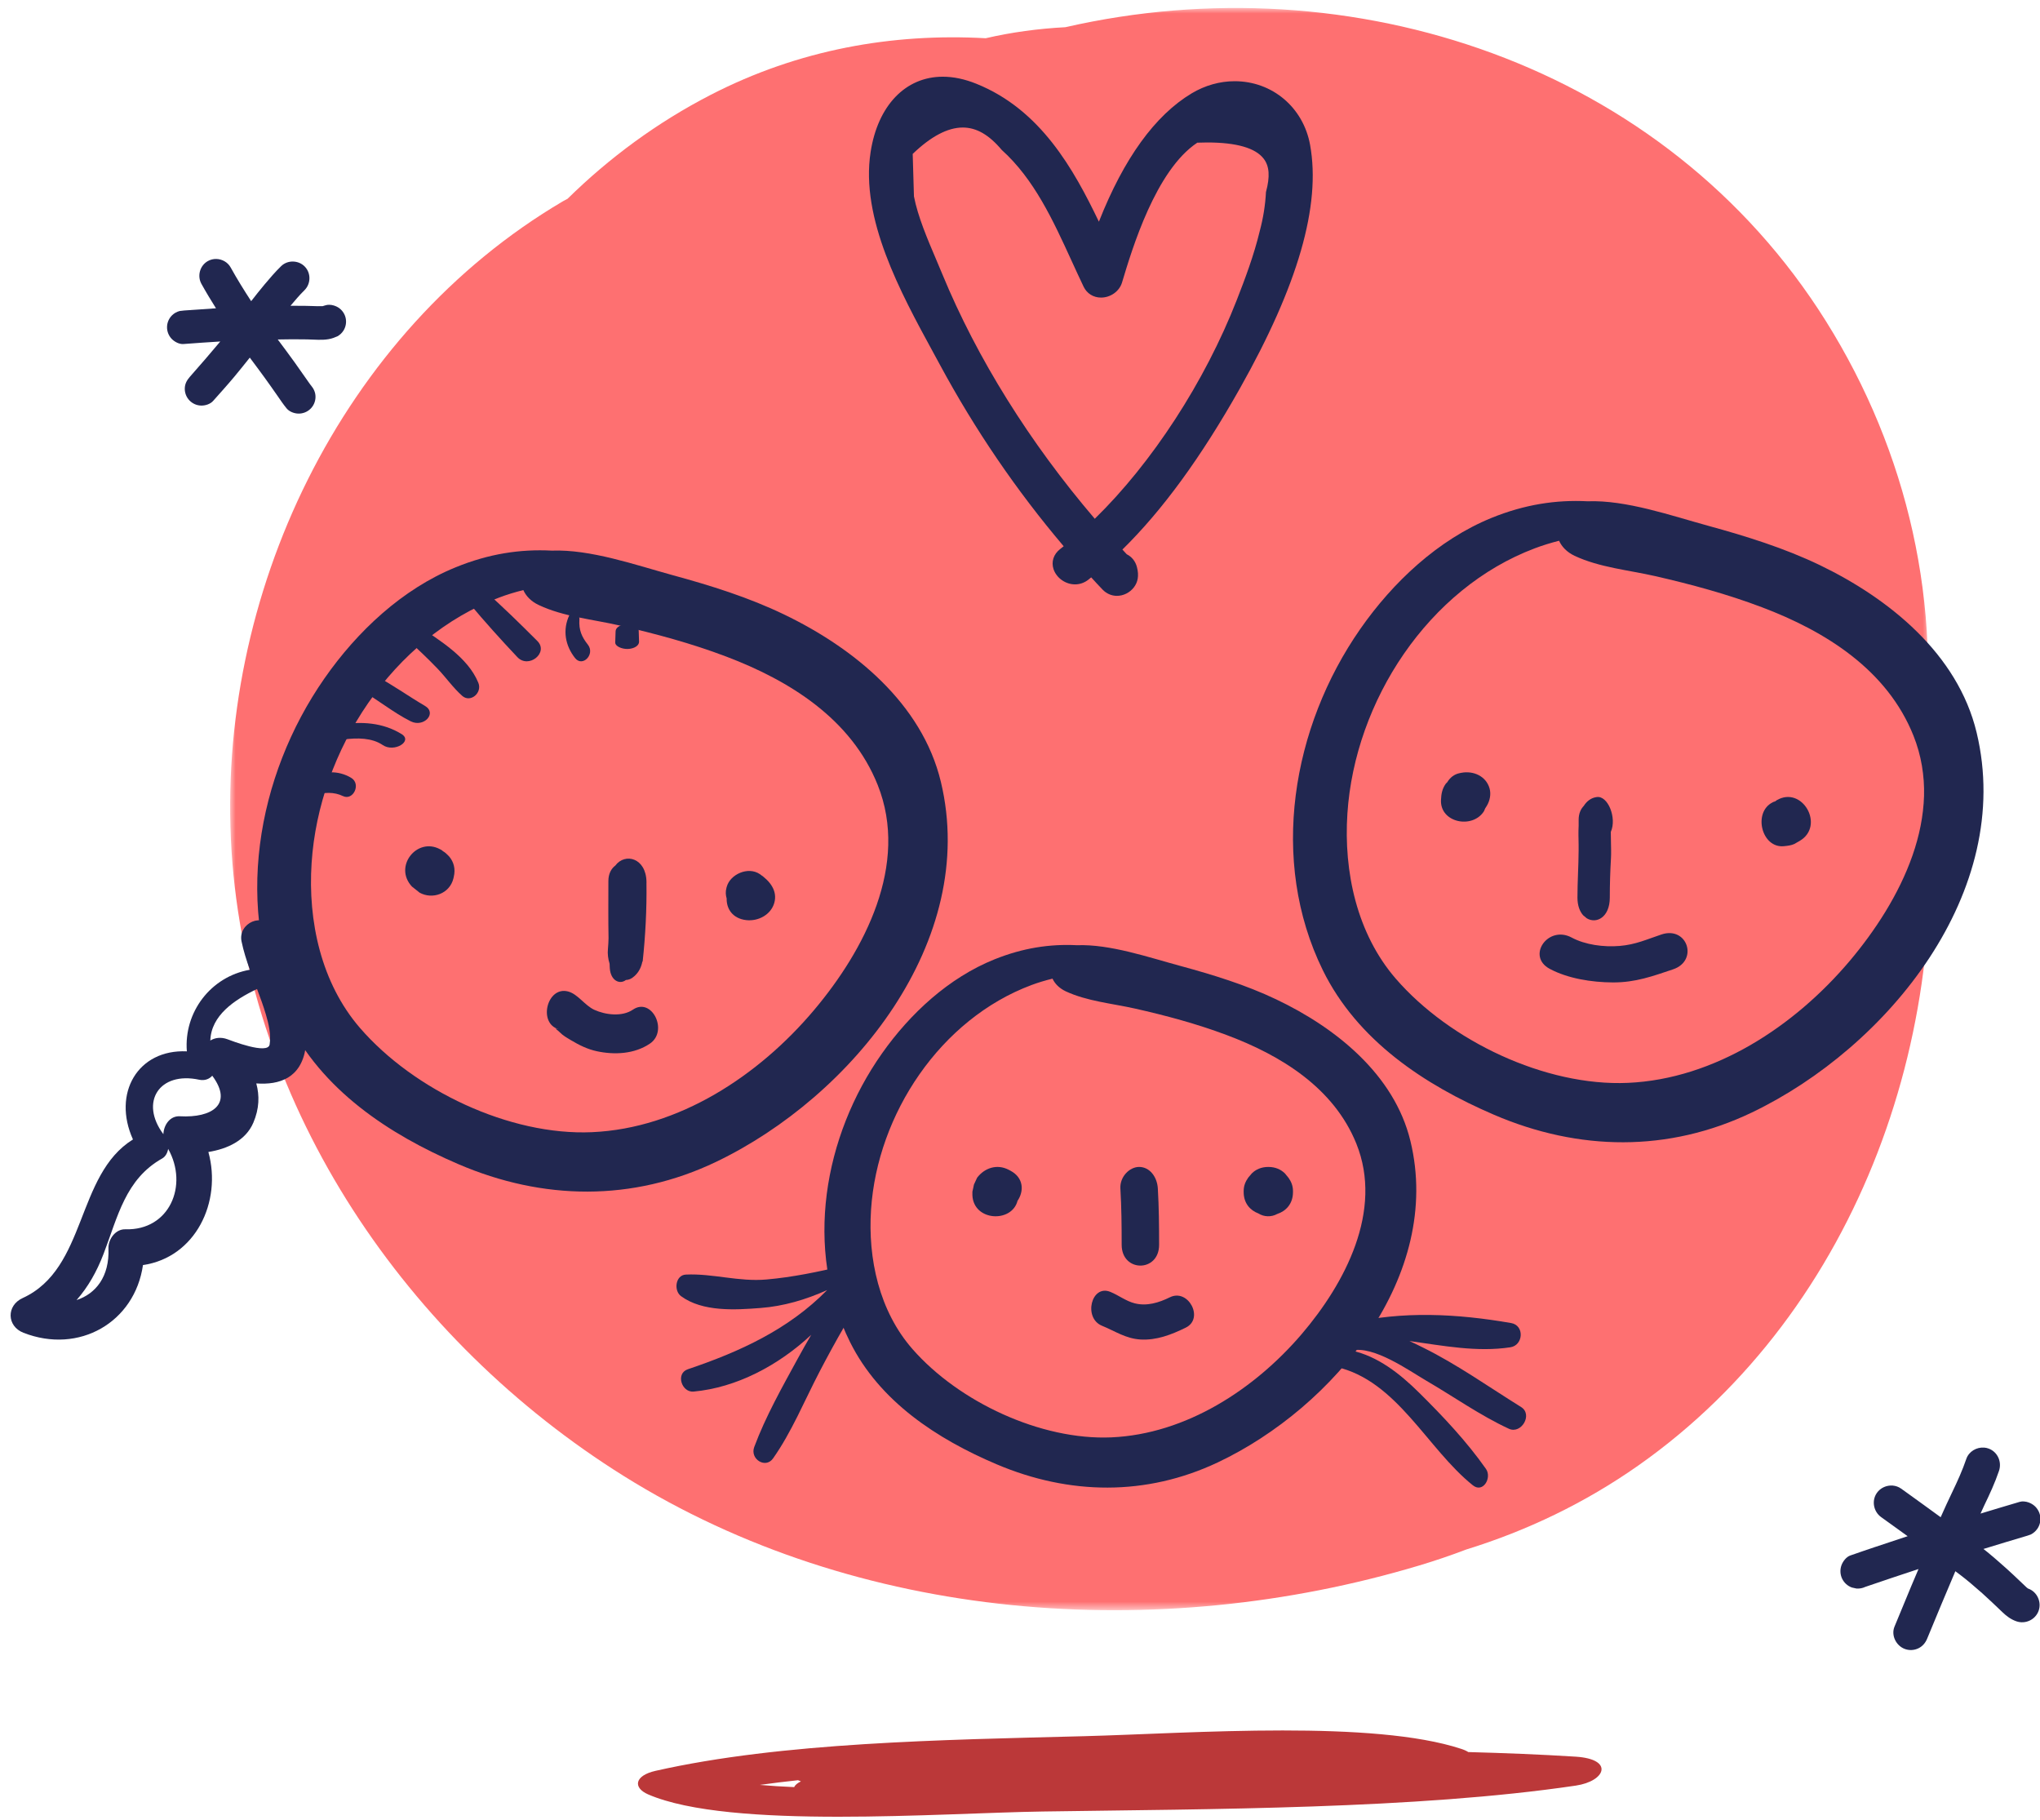 <?xml version="1.0" encoding="UTF-8"?>
<svg width="185px" height="165px" viewBox="0 0 185 165" version="1.1" xmlns="http://www.w3.org/2000/svg" xmlns:xlink="http://www.w3.org/1999/xlink">
    <title>Icon / Family</title>
    <defs>
        <polygon id="path-1" points="0 0 154.148 0 154.148 145.276 0 145.276"></polygon>
    </defs>
    <g id="Ready-for-Dev" stroke="none" stroke-width="1" fill="none" fill-rule="evenodd">
        <g id="Icons" transform="translate(-578, -932)">
            <g id="Icon-/-Family" transform="translate(578.963, 932.724)">
                <g id="Group-3">
                    <g id="Group-11" transform="translate(19.907, 0)">
                        <mask id="mask-2" fill="white">
                            <use xlink:href="#path-1"></use>
                        </mask>
                        <g id="Clip-10"></g>
                        <path d="M153.447,68.09 C155.329,54.202 152.173,40.296 144.716,28.395 C130.11,5.084 101.653,-4.184 75.749,1.742 C73.259,1.874 70.84,2.205 68.519,2.743 C60.059,2.27 51.549,3.767 43.559,7.887 C38.715,10.385 34.384,13.581 30.599,17.299 C30.465,17.371 30.33,17.436 30.198,17.514 C10.027,29.387 -1.337,53.303 0.126,76.402 C1.61,99.83 16.111,120.87 35.692,133.104 C56.949,146.385 84.111,148.323 107.827,141.221 C109.27,140.79 110.692,140.305 112.093,139.772 C117.591,138.074 122.874,135.549 127.711,132.147 C147.825,118.004 156.844,92.027 153.447,68.09" id="Fill-9" fill="#FE7071" mask="url(#mask-2)"></path>
                    </g>
                    <g id="Group-5" transform="translate(0, 44.7)" fill="#212750">
                        <path d="M117.087,75.534 C112.793,80.555 106.584,84.603 99.828,84.902 C93.416,85.182 85.978,81.678 81.792,76.903 C78.768,73.456 77.732,68.706 78.03,64.242 C78.605,55.592 84.325,46.962 92.6,43.882 C93.208,43.656 93.841,43.468 94.485,43.31 C94.696,43.764 95.087,44.175 95.689,44.461 C97.616,45.358 99.893,45.559 101.96,46.022 C104.762,46.653 107.546,47.4 110.239,48.409 C115.186,50.254 119.985,53.197 122.036,58.262 C124.498,64.359 121.007,70.941 117.087,75.534 M126.942,58.027 C125.478,51.982 120.13,47.733 114.761,45.184 C111.999,43.869 109.027,42.959 106.077,42.156 C103.207,41.382 99.703,40.167 96.697,40.279 C94.239,40.154 91.797,40.528 89.234,41.556 C85.081,43.222 81.572,46.476 79.03,50.079 C73.718,57.603 71.933,67.841 76.124,76.261 C78.806,81.648 84.015,85.05 89.42,87.345 C96.008,90.138 102.982,90.241 109.474,87.172 C120.019,82.183 129.906,70.223 126.942,58.027" id="Fill-293"></path>
                        <path d="M77.045,69.743 L76.678,70.119 C76.633,69.888 76.445,69.694 76.228,69.618 C76.074,69.414 75.819,69.28 75.549,69.345 C73.245,69.895 70.901,70.383 68.544,70.588 C66.035,70.812 63.671,70.027 61.229,70.143 C60.294,70.19 60.113,71.59 60.793,72.096 C62.747,73.536 65.722,73.35 67.998,73.172 C70.098,73.015 72.127,72.413 74.05,71.546 C70.528,75.131 66.106,77.143 61.414,78.727 C60.283,79.109 60.851,80.851 61.938,80.751 C65.802,80.395 69.602,78.409 72.605,75.603 C72.183,76.316 71.778,77.045 71.375,77.776 C69.967,80.357 68.468,83.005 67.435,85.778 C67.028,86.874 68.466,87.775 69.144,86.809 C70.836,84.41 71.988,81.576 73.35,78.964 C74.811,76.162 76.374,73.404 78.141,70.805 C78.628,70.083 77.68,69.128 77.045,69.743" id="Fill-295"></path>
                        <path d="M136.979,82.151 C134.025,80.317 131.2,78.299 128.078,76.756 C127.685,76.562 127.273,76.36 126.857,76.168 C129.912,76.593 132.976,77.195 136.011,76.734 C137.192,76.548 137.299,74.748 136.078,74.538 C131.187,73.688 126.204,73.42 121.38,74.569 C120.738,74.726 120.745,75.79 121.362,75.873 L121.177,75.998 C120.848,76.242 120.935,76.767 121.235,76.964 C120.971,76.922 120.709,76.888 120.436,76.873 C119.423,76.826 119.175,78.279 120.199,78.51 C125.734,79.749 128.452,85.926 132.605,89.249 C133.528,89.991 134.356,88.567 133.792,87.759 C132.043,85.27 129.874,82.969 127.732,80.853 C126.007,79.143 123.959,77.526 121.593,77.029 L121.597,77.029 C123.628,76.568 126.794,78.836 128.391,79.769 C130.883,81.22 133.258,82.911 135.87,84.121 C136.999,84.644 138.07,82.83 136.979,82.151" id="Fill-297"></path>
                        <path d="M90.669,60.723 L90.521,60.645 C89.456,60.084 88.323,60.471 87.649,61.358 L87.522,61.631 L87.361,61.978 L87.271,62.401 L87.22,62.626 L87.22,62.951 C87.323,65.308 90.789,65.48 91.313,63.456 C91.903,62.591 91.89,61.37 90.669,60.723" id="Fill-299"></path>
                        <path d="M115.902,61.389 L115.844,61.316 L115.558,60.967 C115.202,60.62 114.714,60.383 114.057,60.383 C113.408,60.383 112.921,60.618 112.567,60.96 L112.283,61.293 L112.223,61.369 C111.995,61.694 111.821,62.072 111.821,62.57 L111.821,62.662 C111.821,63.68 112.411,64.317 113.153,64.599 C113.668,64.923 114.33,64.941 114.862,64.648 C115.656,64.388 116.293,63.727 116.293,62.662 L116.293,62.57 C116.293,62.083 116.126,61.709 115.902,61.389" id="Fill-301"></path>
                        <path d="M104.037,62.337 C103.975,61.286 103.302,60.382 102.338,60.382 C101.468,60.382 100.579,61.279 100.641,62.337 C100.741,64.041 100.757,65.73 100.757,67.443 C100.757,69.954 104.152,69.959 104.152,67.443 C104.152,65.73 104.137,64.041 104.037,62.337" id="Fill-303"></path>
                        <path d="M105.13,72.201 C104.125,72.696 103.042,73.025 101.944,72.75 C101.145,72.548 100.491,72.022 99.731,71.712 C98.002,71.001 97.255,74.078 98.97,74.782 C100.171,75.273 101.119,75.946 102.455,76.028 C103.909,76.117 105.266,75.594 106.575,74.95 C108.255,74.123 106.802,71.378 105.13,72.201" id="Fill-305"></path>
                        <path d="M166.792,41.69 C161.782,47.625 154.536,52.413 146.662,52.76 C139.176,53.091 130.497,48.951 125.615,43.313 C122.088,39.238 120.88,33.623 121.227,28.349 C121.898,18.127 128.574,7.922 138.226,4.29 C138.935,4.022 139.673,3.798 140.422,3.606 C140.67,4.147 141.124,4.634 141.826,4.97 C144.076,6.028 146.738,6.265 149.142,6.813 C152.414,7.562 155.663,8.441 158.808,9.631 C164.575,11.811 170.173,15.298 172.562,21.28 C175.44,28.484 171.365,36.262 166.792,41.69 M178.291,21.001 C176.58,13.86 170.341,8.841 164.079,5.82 C160.856,4.27 157.387,3.192 153.95,2.25 C150.6,1.333 146.514,-0.102 143.005,0.027 C140.138,-0.12 137.287,0.32 134.296,1.535 C129.45,3.512 125.36,7.354 122.392,11.612 C116.199,20.495 114.115,32.601 119.002,42.551 C122.133,48.915 128.209,52.939 134.516,55.649 C142.2,58.952 150.338,59.073 157.911,55.444 C170.213,49.548 181.749,35.416 178.291,21.001" id="Fill-307"></path>
                        <path d="M133.859,27.659 C134.152,27.178 134.268,26.588 134.12,26.062 C133.803,24.946 132.655,24.434 131.544,24.649 L131.425,24.673 C130.889,24.776 130.524,25.1 130.276,25.51 L130.157,25.626 C129.824,26.091 129.739,26.552 129.715,27.106 C129.614,29.175 132.575,29.77 133.613,28.128 L133.72,27.878 L133.859,27.659 Z" id="Fill-309"></path>
                        <path d="M160.153,27.137 L160.024,27.236 L159.869,27.285 L159.782,27.33 C157.986,28.231 158.787,31.516 160.829,31.299 C161.155,31.263 161.45,31.237 161.752,31.102 C161.851,31.058 162.779,30.503 162.249,30.818 C164.568,29.45 162.475,25.769 160.153,27.137" id="Fill-311"></path>
                        <path d="M145.116,30.001 C145.68,28.751 144.853,26.671 143.821,26.848 L143.758,26.859 C143.324,26.933 142.934,27.217 142.661,27.651 C142.399,27.919 142.199,28.331 142.199,28.91 L142.199,29.453 C142.165,30.024 142.186,30.607 142.196,31.173 L142.196,31.716 C142.188,33.128 142.09,34.537 142.09,35.961 C142.09,36.693 142.303,37.22 142.605,37.562 L142.93,37.835 C143.8,38.368 145.024,37.757 145.024,35.961 C145.024,34.747 145.061,33.604 145.129,32.403 C145.157,31.927 145.137,31.437 145.129,30.961 C145.13,30.701 145.125,30.444 145.117,30.189 L145.116,30.001 Z" id="Fill-313"></path>
                        <path d="M149.707,39.305 C148.389,39.744 147.372,40.225 145.916,40.345 C144.471,40.466 142.798,40.245 141.566,39.585 C139.426,38.433 137.44,41.274 139.571,42.419 C141.208,43.297 143.369,43.644 145.296,43.653 C147.358,43.664 148.935,43.078 150.755,42.468 C153.09,41.692 152.07,38.516 149.707,39.305" id="Fill-315"></path>
                        <path d="M72.86,46.159 C67.855,52.101 60.609,56.884 52.728,57.231 C45.247,57.562 36.568,53.425 31.683,47.782 C28.159,43.707 26.947,38.096 27.296,32.818 C27.964,22.6 34.644,12.395 44.297,8.759 C45.008,8.488 45.746,8.267 46.495,8.077 C46.739,8.62 47.195,9.106 47.9,9.437 C50.147,10.497 52.806,10.734 55.213,11.286 C58.485,12.033 61.734,12.91 64.876,14.1 C70.644,16.282 76.244,19.767 78.632,25.749 C81.511,32.953 77.438,40.731 72.86,46.159 M84.362,25.47 C82.651,18.326 76.416,13.31 70.152,10.295 C66.927,8.739 63.461,7.659 60.021,6.722 C56.666,5.8 52.58,4.367 49.076,4.501 C46.204,4.351 43.357,4.789 40.365,6.011 C35.521,7.979 31.431,11.823 28.463,16.083 C22.268,24.971 20.184,37.072 25.075,47.022 C28.199,53.393 34.28,57.412 40.584,60.121 C48.269,63.428 56.411,63.544 63.982,59.919 C76.282,54.024 87.82,39.888 84.362,25.47" id="Fill-317"></path>
                        <path d="M39.789,32.256 L39.702,32.164 C39.552,32.001 39.391,31.858 39.199,31.748 L39.085,31.652 L38.924,31.567 C36.846,30.467 34.701,33.142 36.394,34.96 L36.815,35.295 L36.819,35.297 L37.09,35.514 C38.248,36.154 39.814,35.622 40.156,34.222 L40.185,34.092 C40.37,33.334 40.167,32.719 39.789,32.256" id="Fill-319"></path>
                        <path d="M67.941,33.832 C66.868,33.107 65.244,33.861 64.942,34.984 L64.918,35.071 C64.819,35.431 64.848,35.751 64.935,36.042 C64.913,36.958 65.454,37.857 66.707,38.003 C67.812,38.128 68.941,37.509 69.25,36.457 C69.576,35.342 68.842,34.438 67.941,33.832" id="Fill-321"></path>
                        <path d="M57.664,34.531 C57.629,32.357 55.715,31.874 54.838,33.057 C54.487,33.316 54.209,33.784 54.209,34.452 C54.209,36.183 54.19,37.917 54.223,39.645 C54.211,39.967 54.204,40.292 54.169,40.612 C54.121,41.057 54.183,41.526 54.318,41.956 L54.337,42.369 C54.42,43.51 55.249,43.863 55.796,43.434 C56.046,43.423 56.302,43.335 56.566,43.085 L56.631,43.025 C56.998,42.676 57.202,42.226 57.292,41.75 L57.316,41.774 C57.567,39.46 57.696,37 57.662,34.656 L57.664,34.643 L57.664,34.531 Z" id="Fill-323"></path>
                        <path d="M56.432,46.122 C55.449,46.791 53.939,46.595 52.936,46.137 C52.055,45.73 51.441,44.703 50.545,44.471 C48.624,43.976 47.802,47.406 49.73,47.905 C49.172,47.76 49.513,47.877 49.777,48.152 C50.09,48.476 50.446,48.668 50.812,48.889 C51.572,49.345 52.322,49.712 53.168,49.893 C54.738,50.23 56.563,50.161 57.979,49.198 C59.678,48.039 58.138,44.958 56.432,46.122" id="Fill-325"></path>
                        <path d="M23.489,49.278 C23.342,50.238 19.983,48.921 19.667,48.806 C19.068,48.583 18.522,48.668 18.111,48.921 C18.182,46.651 20.287,45.226 22.347,44.249 C22.635,45.007 22.919,45.778 23.149,46.559 C23.402,47.422 23.628,48.373 23.489,49.278 M15.353,55.789 C14.448,55.739 13.888,56.578 13.853,57.412 C11.681,54.509 13.481,51.694 17.104,52.476 C17.599,52.579 18.021,52.416 18.285,52.11 C20.209,54.702 18.267,55.947 15.353,55.789 M10.409,66.036 C9.519,66.005 8.841,66.928 8.872,67.778 C8.973,70.334 7.72,71.882 5.98,72.454 C7.009,71.285 7.805,69.898 8.429,68.266 C9.726,64.875 10.413,61.487 13.752,59.611 C14.045,59.443 14.226,59.105 14.287,58.747 C16.147,62.055 14.403,66.159 10.409,66.036 M23.735,38.83 C22.968,37.206 20.591,38.253 20.942,39.937 C21.123,40.811 21.396,41.666 21.696,42.504 C18.144,43.124 15.7,46.358 15.982,49.902 C11.529,49.699 9.205,53.709 11.095,57.891 C5.898,61.111 6.944,69.594 1.092,72.271 C-0.391,72.944 -0.36,74.82 1.163,75.418 C6.211,77.392 11.256,74.469 12.003,69.279 C16.764,68.59 19.184,63.562 17.934,59.027 C19.634,58.752 21.313,58.005 22.011,56.372 C22.555,55.095 22.581,53.917 22.279,52.81 C24.4,52.964 26.332,52.315 26.752,49.596 C27.289,46.138 25.16,41.845 23.735,38.83" id="Fill-327"></path>
                        <path d="M37.566,18.574 C36.03,17.675 34.612,16.646 33.028,15.808 C31.899,15.208 30.622,16.519 31.745,17.145 C33.319,18.019 34.654,19.16 36.285,19.978 C37.468,20.573 38.709,19.238 37.566,18.574" id="Fill-329"></path>
                        <path d="M42.414,16.48 C41.45,14.137 38.872,12.636 36.953,11.303 C36.24,10.807 35.358,11.963 36.011,12.576 C36.919,13.43 37.841,14.287 38.709,15.195 C39.485,16.002 40.126,16.941 40.963,17.677 C41.701,18.319 42.792,17.402 42.414,16.48" id="Fill-331"></path>
                        <path d="M47.768,12.697 C46.191,11.123 44.606,9.555 42.924,8.084 C42.061,7.33 40.867,8.397 41.605,9.285 C42.998,10.953 44.456,12.568 45.95,14.153 C46.976,15.251 48.821,13.749 47.768,12.697" id="Fill-333"></path>
                        <path d="M51.581,10.742 C51.615,10.174 50.939,9.776 50.68,10.328 C50.022,11.708 50.306,13.128 51.187,14.242 C51.87,15.103 53.033,13.889 52.346,13.023 C51.805,12.336 51.518,11.724 51.581,10.742 Z" id="Fill-335"></path>
                        <path d="M35.454,21.133 C33.793,20.109 31.843,19.939 29.707,20.304 C28.6,20.489 29.061,21.782 30.179,21.628 C31.449,21.458 32.773,21.469 33.748,22.131 C34.783,22.835 36.506,21.784 35.454,21.133" id="Fill-337"></path>
                        <path d="M30.884,25.102 C29.737,24.413 28.281,24.418 27.17,25.221 C26.586,25.646 26.801,26.987 27.574,26.699 C28.388,26.392 29.337,26.368 30.14,26.757 C31.065,27.202 31.812,25.659 30.884,25.102" id="Fill-339"></path>
                        <path d="M56.959,11.765 C56.948,11.438 56.44,11.172 55.877,11.183 C55.282,11.195 54.875,11.481 54.863,11.807 C54.855,12.15 54.841,12.49 54.83,12.829 C54.819,13.169 55.416,13.433 55.97,13.418 C56.577,13.395 57.001,13.1 56.99,12.76 L56.959,11.765 Z" id="Fill-341"></path>
                    </g>
                    <path d="M117.845,12.416 C117.23,9.015 114.416,6.639 111.002,6.639 C109.658,6.639 108.317,7.019 107.119,7.732 C103.783,9.727 100.956,13.64 98.692,19.377 C96.399,14.606 93.401,9.213 87.579,6.871 C86.527,6.446 85.503,6.231 84.533,6.231 C81.151,6.231 78.642,8.846 77.99,13.056 C77.05,19.088 80.707,25.8 83.645,31.19 L84.269,32.338 C87.459,38.249 91.236,43.785 95.498,48.804 C95.391,48.888 95.287,48.971 95.185,49.053 C94.575,49.526 94.352,50.218 94.585,50.903 C94.858,51.691 95.672,52.262 96.526,52.262 C96.959,52.262 97.373,52.118 97.728,51.843 C97.817,51.774 97.906,51.7 97.993,51.626 C98.335,52 98.676,52.372 99.027,52.737 C99.379,53.101 99.838,53.302 100.327,53.302 C100.916,53.302 101.491,53.014 101.863,52.535 C102.221,52.07 102.345,51.48 102.144,50.704 C102.009,50.171 101.684,49.763 101.217,49.531 L100.823,49.104 C104.462,45.533 107.95,40.749 111.469,34.511 C116.752,25.144 118.838,17.917 117.845,12.416 L117.845,12.416 Z M81.806,13.232 C83.457,11.644 84.984,10.839 86.345,10.839 C87.577,10.839 88.71,11.48 89.882,12.871 C92.826,15.523 94.538,19.261 96.194,22.878 C96.564,23.685 96.932,24.489 97.31,25.279 C97.606,25.892 98.194,26.258 98.887,26.258 C99.754,26.258 100.553,25.683 100.79,24.891 C101.707,21.831 103.844,14.714 107.616,12.213 C107.922,12.202 108.22,12.194 108.505,12.194 C111.175,12.194 112.903,12.695 113.645,13.678 C114.152,14.348 114.224,15.282 113.843,16.688 C113.782,17.874 113.594,19.052 113.281,20.217 C112.757,22.411 111.928,24.605 111.192,26.487 C108.3,33.89 103.516,41.242 98.318,46.313 C92.41,39.401 87.639,31.754 84.501,24.153 L83.964,22.876 C83.13,20.92 82.271,18.899 81.92,17.084 L81.806,13.232 Z" id="Fill-23" fill="#212750"></path>
                    <path d="M28.904,26.91 C28.772,26.908 28.643,26.925 28.525,26.966 C28.445,26.996 28.368,27.018 28.291,27.037 C27.979,27.048 27.666,27.035 27.352,27.024 C27.163,27.018 26.974,27.011 26.787,27.009 C26.35,27.003 25.913,26.998 25.476,27 C25.446,27 25.414,27 25.382,27 C25.788,26.523 26.188,26.039 26.638,25.6 C27.23,25.021 27.258,24.051 26.681,23.451 C26.395,23.153 26.004,22.997 25.61,22.99 C25.22,22.981 24.827,23.119 24.532,23.407 C24.003,23.922 23.521,24.483 23.047,25.047 C22.626,25.55 22.217,26.064 21.814,26.583 C21.163,25.585 20.536,24.574 19.958,23.532 C19.691,23.046 19.177,22.768 18.65,22.756 C18.391,22.751 18.129,22.812 17.89,22.945 C17.167,23.349 16.903,24.287 17.303,25.013 C17.72,25.766 18.166,26.503 18.624,27.229 C17.66,27.291 16.698,27.356 15.734,27.429 C15.599,27.446 15.465,27.461 15.33,27.476 C15.07,27.543 14.844,27.668 14.652,27.853 C14.362,28.132 14.192,28.517 14.185,28.918 C14.175,29.32 14.331,29.713 14.607,30.002 C14.865,30.269 15.291,30.497 15.672,30.469 C16.786,30.385 17.899,30.307 19.013,30.239 C18.112,31.318 17.193,32.379 16.261,33.434 C15.986,33.746 15.803,34.07 15.794,34.499 C15.786,34.901 15.939,35.294 16.218,35.583 C16.496,35.873 16.881,36.043 17.283,36.05 C17.656,36.058 18.11,35.916 18.366,35.626 C19.009,34.899 19.667,34.178 20.289,33.431 C20.764,32.861 21.227,32.282 21.69,31.701 C21.946,32.044 22.202,32.39 22.46,32.734 C22.83,33.236 23.2,33.741 23.561,34.253 C23.768,34.546 23.974,34.84 24.179,35.133 C24.456,35.531 24.723,35.938 25.033,36.31 C25.281,36.609 25.722,36.77 26.1,36.777 C26.501,36.785 26.894,36.631 27.183,36.353 C27.473,36.076 27.641,35.69 27.649,35.288 C27.658,34.862 27.492,34.522 27.226,34.204 C27.208,34.182 27.189,34.159 27.169,34.137 C26.701,33.476 26.242,32.809 25.769,32.149 C25.265,31.445 24.743,30.751 24.226,30.056 C24.667,30.051 25.11,30.04 25.55,30.038 C25.997,30.036 26.444,30.045 26.89,30.049 C27.068,30.051 27.247,30.06 27.43,30.068 C28.054,30.094 28.695,30.122 29.274,29.914 C29.396,29.866 29.519,29.815 29.64,29.767 C29.872,29.638 30.057,29.458 30.197,29.232 C30.408,28.887 30.474,28.461 30.373,28.065 C30.276,27.683 30.029,27.349 29.693,27.143 C29.476,27.011 29.185,26.916 28.904,26.91" id="Fill-74-Copy-2" fill="#212750"></path>
                    <path d="M167.389,143.308 C167.673,143.329 167.942,143.28 168.2,143.157 C169.801,142.605 171.412,142.073 173.02,141.54 C172.796,142.065 172.572,142.589 172.351,143.117 C171.845,144.332 171.341,145.548 170.84,146.768 C170.515,147.564 170.999,148.506 171.783,148.79 C172.18,148.936 172.626,148.913 173.007,148.73 C173.387,148.547 173.648,148.235 173.805,147.85 C174.644,145.806 175.498,143.771 176.361,141.739 C176.511,141.854 176.666,141.963 176.815,142.08 C177.118,142.32 177.428,142.551 177.719,142.804 C178.074,143.11 178.431,143.416 178.786,143.725 C179.089,143.999 179.39,144.276 179.687,144.556 C179.87,144.728 180.053,144.902 180.236,145.077 C180.365,145.199 180.49,145.32 180.619,145.444 C181,145.806 181.382,146.099 181.886,146.277 C182.697,146.565 183.613,146.148 183.908,145.335 C184.201,144.534 183.777,143.599 182.968,143.314 C182.96,143.312 182.955,143.31 182.949,143.308 C182.908,143.278 182.869,143.246 182.828,143.215 C182.043,142.465 181.26,141.714 180.44,141.006 C180.042,140.66 179.65,140.307 179.237,139.98 C179.126,139.894 179.016,139.808 178.908,139.721 C180.203,139.328 181.494,138.925 182.792,138.547 C182.921,138.504 183.052,138.461 183.181,138.418 C183.429,138.299 183.631,138.125 183.79,137.901 C184.033,137.555 184.126,137.118 184.046,136.701 C183.969,136.301 183.736,135.939 183.4,135.705 C183.185,135.552 182.888,135.436 182.598,135.414 C182.462,135.403 182.325,135.412 182.202,135.448 C181.014,135.793 179.829,136.158 178.642,136.514 C178.753,136.277 178.854,136.036 178.968,135.801 C179.468,134.764 179.949,133.732 180.318,132.641 C180.595,131.826 180.197,130.917 179.377,130.618 C179.246,130.569 179.113,130.541 178.979,130.53 C178.289,130.476 177.585,130.877 177.353,131.559 C177.002,132.593 176.555,133.575 176.083,134.556 C175.715,135.311 175.373,136.077 175.029,136.843 C173.99,136.09 172.957,135.332 171.912,134.586 C171.755,134.472 171.599,134.362 171.442,134.25 C171.212,134.085 170.948,133.996 170.681,133.973 C170.136,133.93 169.571,134.17 169.244,134.638 C168.747,135.348 168.936,136.337 169.635,136.836 C170.436,137.409 171.234,137.989 172.034,138.564 C171.021,138.9 170.007,139.237 168.992,139.573 C168.269,139.812 167.551,140.066 166.832,140.313 C166.468,140.44 166.16,140.847 166.034,141.195 C165.889,141.591 165.911,142.039 166.094,142.419 C166.272,142.787 166.591,143.078 166.976,143.216 C167.112,143.248 167.251,143.278 167.389,143.308" id="Fill-27-Copy-2" fill="#212750"></path>
                </g>
                <path d="M115.352,156.177 C108.844,156.177 102.13,156.573 97.334,156.697 C84.511,157.03 69.951,157.249 58.488,159.838 C56.591,160.265 56.404,161.359 57.817,161.976 C61.541,163.584 68.205,164 75.099,164 C81.893,164 88.917,163.597 93.59,163.526 C108.835,163.295 127.448,163.322 141.938,161.178 C144.648,160.777 145.434,158.779 141.938,158.554 C138.723,158.351 135.465,158.224 132.192,158.136 C132.032,158.033 131.818,157.932 131.541,157.844 C127.572,156.539 121.559,156.177 115.352,156.177 M71.061,161.314 C69.96,161.268 68.905,161.2 67.939,161.114 C69.074,160.955 70.239,160.814 71.408,160.688 L71.67,160.795 C71.354,160.947 71.14,161.121 71.061,161.314" id="Fill-1-Copy-3" fill="#BB3839"></path>
            </g>
        </g>
    </g>
</svg>